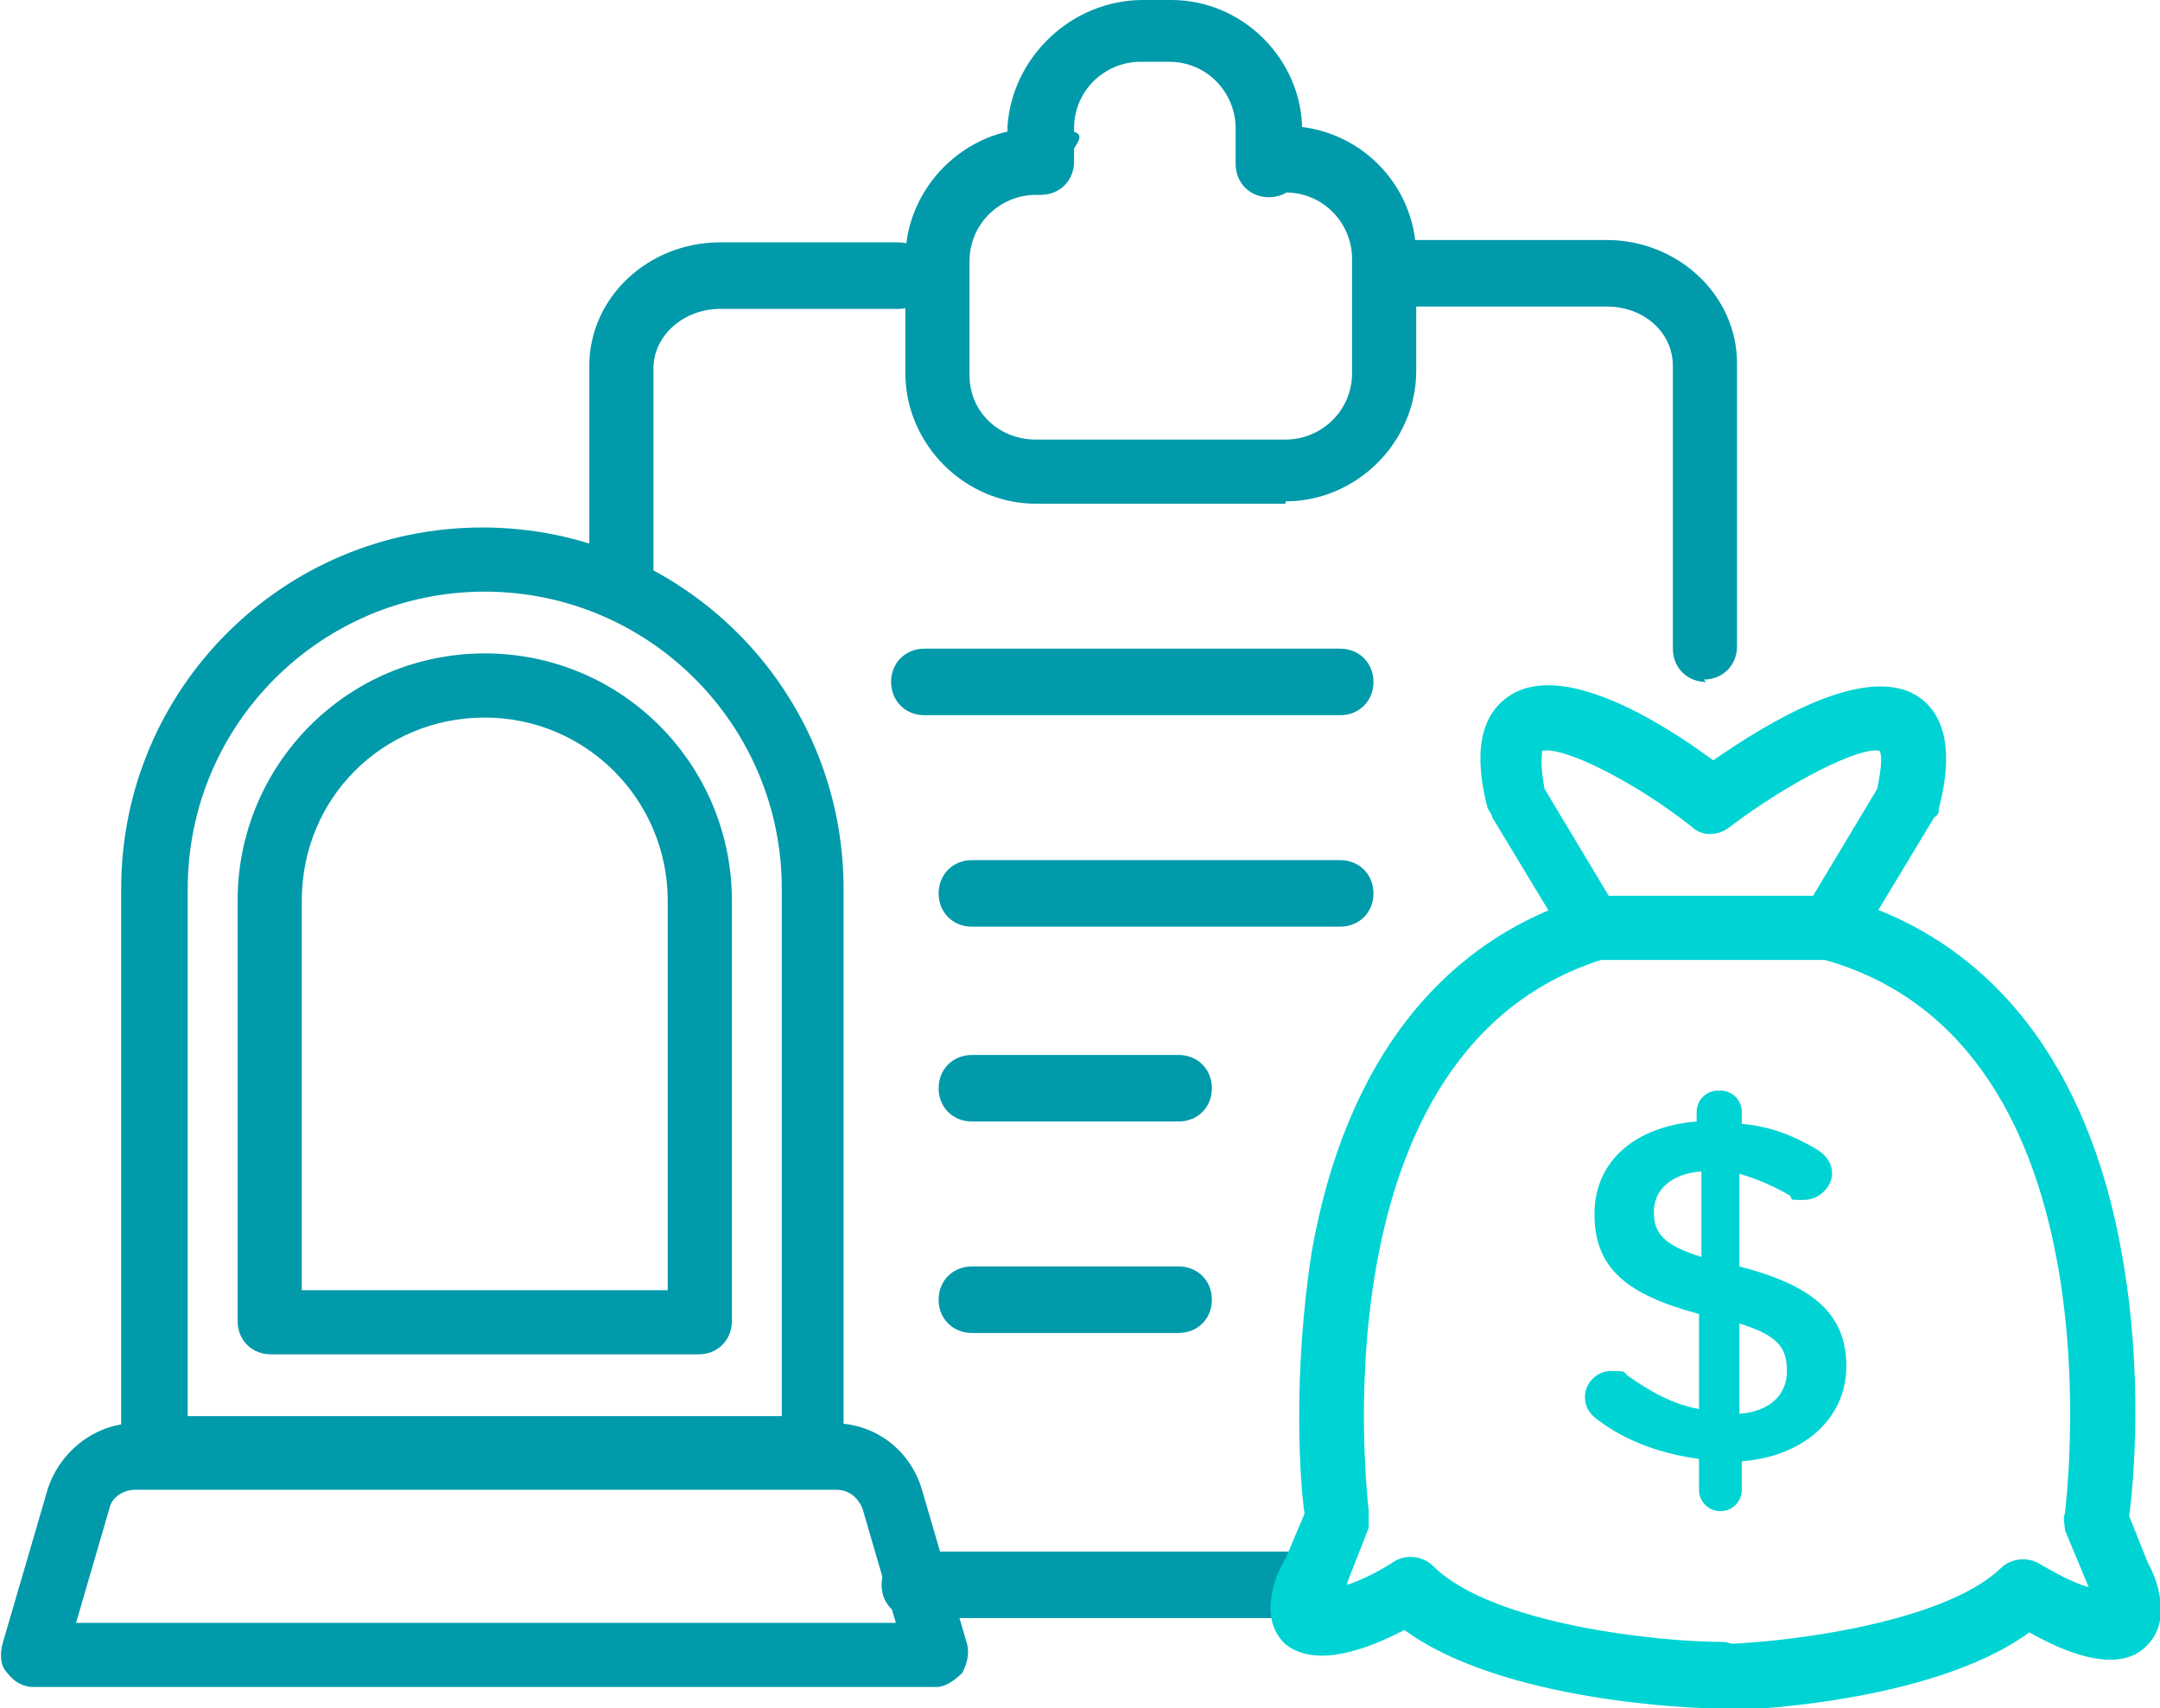 <?xml version="1.0" encoding="UTF-8"?>
<svg xmlns="http://www.w3.org/2000/svg" version="1.1" viewBox="0 0 90.9 71.9">
  <defs>
    <style>
      .cls-1 {
        fill: #009aaa;
      }

      .cls-2 {
        fill: #00d3d3;
      }
    </style>
  </defs>
  <!-- Generator: Adobe Illustrator 28.6.0, SVG Export Plug-In . SVG Version: 1.2.0 Build 709)  -->
  <g>
    <g id="Layer_2">
      <g id="Layer_1-2">
        <g>
          <g>
            <path class="cls-1" d="M34.3,62.3H6.5c-.8,0-1.4-.6-1.4-1.4v-23.5c0-8.4,6.8-15.2,15.2-15.2s15.2,6.8,15.2,15.2v23.5c0,.8-.6,1.4-1.4,1.4h0ZM7.9,59.6h25v-22.2c0-6.9-5.6-12.5-12.5-12.5s-12.5,5.6-12.5,12.5c0,0,0,22.2,0,22.2Z"/>
            <path class="cls-1" d="M29.4,57H11.4c-.8,0-1.4-.6-1.4-1.4v-17.7c0-5.7,4.6-10.4,10.4-10.4s10.4,4.7,10.4,10.4v17.7c0,.8-.6,1.4-1.4,1.4h0ZM12.8,54.3h15.3v-16.4c0-4.2-3.4-7.7-7.7-7.7s-7.7,3.4-7.7,7.7v16.4h0Z"/>
            <path class="cls-1" d="M39.5,71H1.4c-.4,0-.8-.2-1.1-.6-.3-.3-.3-.8-.2-1.2l1.9-6.5c.5-1.6,2-2.8,3.7-2.8h29.4c1.7,0,3.2,1.1,3.7,2.8l1.9,6.5c.1.4,0,.8-.2,1.2-.3.3-.7.6-1.1.6h0ZM3.2,68.3h34.5l-1.4-4.8c-.2-.5-.6-.8-1.1-.8H5.7c-.5,0-1,.3-1.1.8l-1.4,4.8h0Z"/>
          </g>
          <g>
            <path class="cls-1" d="M53.4,8.3c-.8,0-1.4-.6-1.4-1.4v-1.5c0-1.5-1.2-2.8-2.8-2.8h-1.2c-1.5,0-2.8,1.2-2.8,2.8v1.4c0,.8-.6,1.4-1.4,1.4s-1.4-.6-1.4-1.4v-1.5C42.6,2.4,45.1,0,48.1,0h1.2c3,0,5.5,2.5,5.5,5.5v1.4c0,.8-.6,1.4-1.4,1.4h0Z"/>
            <g>
              <path class="cls-1" d="M26.2,25.3c-.8,0-1.4-.6-1.4-1.4v-8.5c0-2.9,2.5-5.2,5.5-5.2h7.5c.8,0,1.4.6,1.4,1.4s-.6,1.4-1.4,1.4h-7.5c-1.5,0-2.8,1.1-2.8,2.5v8.5c0,.8-.6,1.4-1.4,1.4h0Z"/>
              <path class="cls-1" d="M54.3,68.1h-15.8c-.8,0-1.4-.6-1.4-1.4s.6-1.4,1.4-1.4h15.8c.8,0,1.4.6,1.4,1.4s-.6,1.4-1.4,1.4Z"/>
              <path class="cls-1" d="M71.8,28.7c-.8,0-1.4-.6-1.4-1.4v-11.9c0-1.4-1.2-2.5-2.8-2.5h-8.6c-.8,0-1.4-.6-1.4-1.4s.6-1.4,1.4-1.4h8.6c3,0,5.5,2.3,5.5,5.2v11.9c0,.8-.6,1.4-1.4,1.4h0Z"/>
              <path class="cls-1" d="M54.1,21.2h-10.5c-3,0-5.5-2.5-5.5-5.5v-4.8c0-3,2.5-5.5,5.5-5.5s1.4.6,1.4,1.4-.6,1.4-1.4,1.4c-1.5,0-2.8,1.2-2.8,2.8v4.8c0,1.5,1.2,2.7,2.8,2.7h10.5c1.5,0,2.8-1.2,2.8-2.8v-4.8c0-1.5-1.2-2.8-2.8-2.8s-1.4-.6-1.4-1.4.6-1.4,1.4-1.4c3,0,5.5,2.4,5.5,5.5v4.8c0,3-2.5,5.5-5.5,5.5Z"/>
              <path class="cls-1" d="M56.4,30.1h-17.5c-.8,0-1.4-.6-1.4-1.4s.6-1.4,1.4-1.4h17.5c.8,0,1.4.6,1.4,1.4s-.6,1.4-1.4,1.4Z"/>
              <path class="cls-1" d="M56.4,39h-15.5c-.8,0-1.4-.6-1.4-1.4s.6-1.4,1.4-1.4h15.5c.8,0,1.4.6,1.4,1.4s-.6,1.4-1.4,1.4Z"/>
              <path class="cls-1" d="M49.6,47.2h-8.7c-.8,0-1.4-.6-1.4-1.4s.6-1.4,1.4-1.4h8.7c.8,0,1.4.6,1.4,1.4s-.6,1.4-1.4,1.4Z"/>
              <path class="cls-1" d="M49.6,56.1h-8.7c-.8,0-1.4-.6-1.4-1.4s.6-1.4,1.4-1.4h8.7c.8,0,1.4.6,1.4,1.4s-.6,1.4-1.4,1.4Z"/>
            </g>
          </g>
          <g>
            <path class="cls-2" d="M72.4,45.9c.5,0,.9.4.9.9v.5c1.2.1,2.2.5,3.2,1.1.3.2.6.5.6,1s-.5,1.1-1.2,1.1-.4,0-.6-.2c-.7-.4-1.4-.7-2.1-.9v3.9c3.1.8,4.5,2,4.5,4.2s-1.8,3.8-4.4,4v1.2c0,.5-.4.9-.9.9s-.9-.4-.9-.9v-1.3c-1.5-.2-3-.7-4.2-1.6-.3-.2-.6-.5-.6-1,0-.6.5-1.1,1.1-1.1s.5,0,.7.2c1,.7,1.9,1.2,3,1.4v-4c-3-.8-4.4-1.9-4.4-4.2s1.8-3.7,4.3-3.9v-.4c0-.5.4-.9.9-.9h0ZM71.6,52.9v-3.6c-1.3.1-2,.8-2,1.7s.4,1.4,2,1.9ZM73.2,55.8v3.7c1.3-.1,2-.8,2-1.8s-.4-1.5-2-2Z"/>
            <g>
              <g>
                <path class="cls-2" d="M72.2,71.9h0c-1,0-9-.3-13.1-3.3-2.3,1.2-4,1.4-5,.6-1.2-1.1-.4-3,0-3.6l.8-1.9c-.2-1.3-.5-5.9.3-11,1.4-8,5.5-13.2,11.7-15,.7-.2,1.5.2,1.7.9.2.7-.2,1.5-.9,1.7-12.6,3.7-10.1,23.1-10.1,23.3,0,.2,0,.5,0,.7l-.9,2.3s0,0,0,.1c.6-.2,1.4-.6,2-1,.5-.3,1.2-.2,1.6.2,2.5,2.5,9.6,3.2,12.1,3.2.8,0,1.3.6,1.3,1.4,0,.7-.6,1.3-1.4,1.3h0Z"/>
                <path class="cls-2" d="M72.2,71.9c-.7,0-1.3-.6-1.4-1.3,0-.8.6-1.4,1.3-1.4,2.5,0,9.6-.8,12.1-3.2.4-.4,1.1-.5,1.6-.2.7.4,1.4.8,2.1,1,0,0,0,0,0,0l-1-2.4c0-.2-.1-.5,0-.7,0-.2,2.6-19.7-10.1-23.3-.7-.2-1.1-1-.9-1.7s1-1.1,1.7-.9c6.2,1.8,10.3,7,11.7,15,.9,5,.5,9.6.3,11l.8,2c.3.5,1.1,2.4-.1,3.5-.9.9-2.6.7-4.9-.6-4.1,3-12.2,3.3-13.1,3.3h0Z"/>
              </g>
              <path class="cls-2" d="M77.2,40.4h-10c-.5,0-.9-.2-1.2-.7l-3.2-5.3c0-.1-.1-.2-.2-.4-.6-2.3-.3-3.9.9-4.7,2.2-1.5,6.3,1,8.6,2.7,2.3-1.6,6.4-4.1,8.6-2.7,1.2.8,1.5,2.4.9,4.7,0,.1,0,.3-.2.4l-3.2,5.3c-.2.4-.7.7-1.2.7h0ZM67.9,37.7h8.4l2.7-4.5c.2-1,.2-1.4.1-1.6-.8-.2-3.8,1.3-6.3,3.2-.5.4-1.2.4-1.6,0-2.4-1.9-5.4-3.4-6.3-3.2,0,.1-.1.6.1,1.6l2.7,4.5h0Z"/>
            </g>
          </g>
        </g>
      </g>
    </g>
  </g>
</svg>